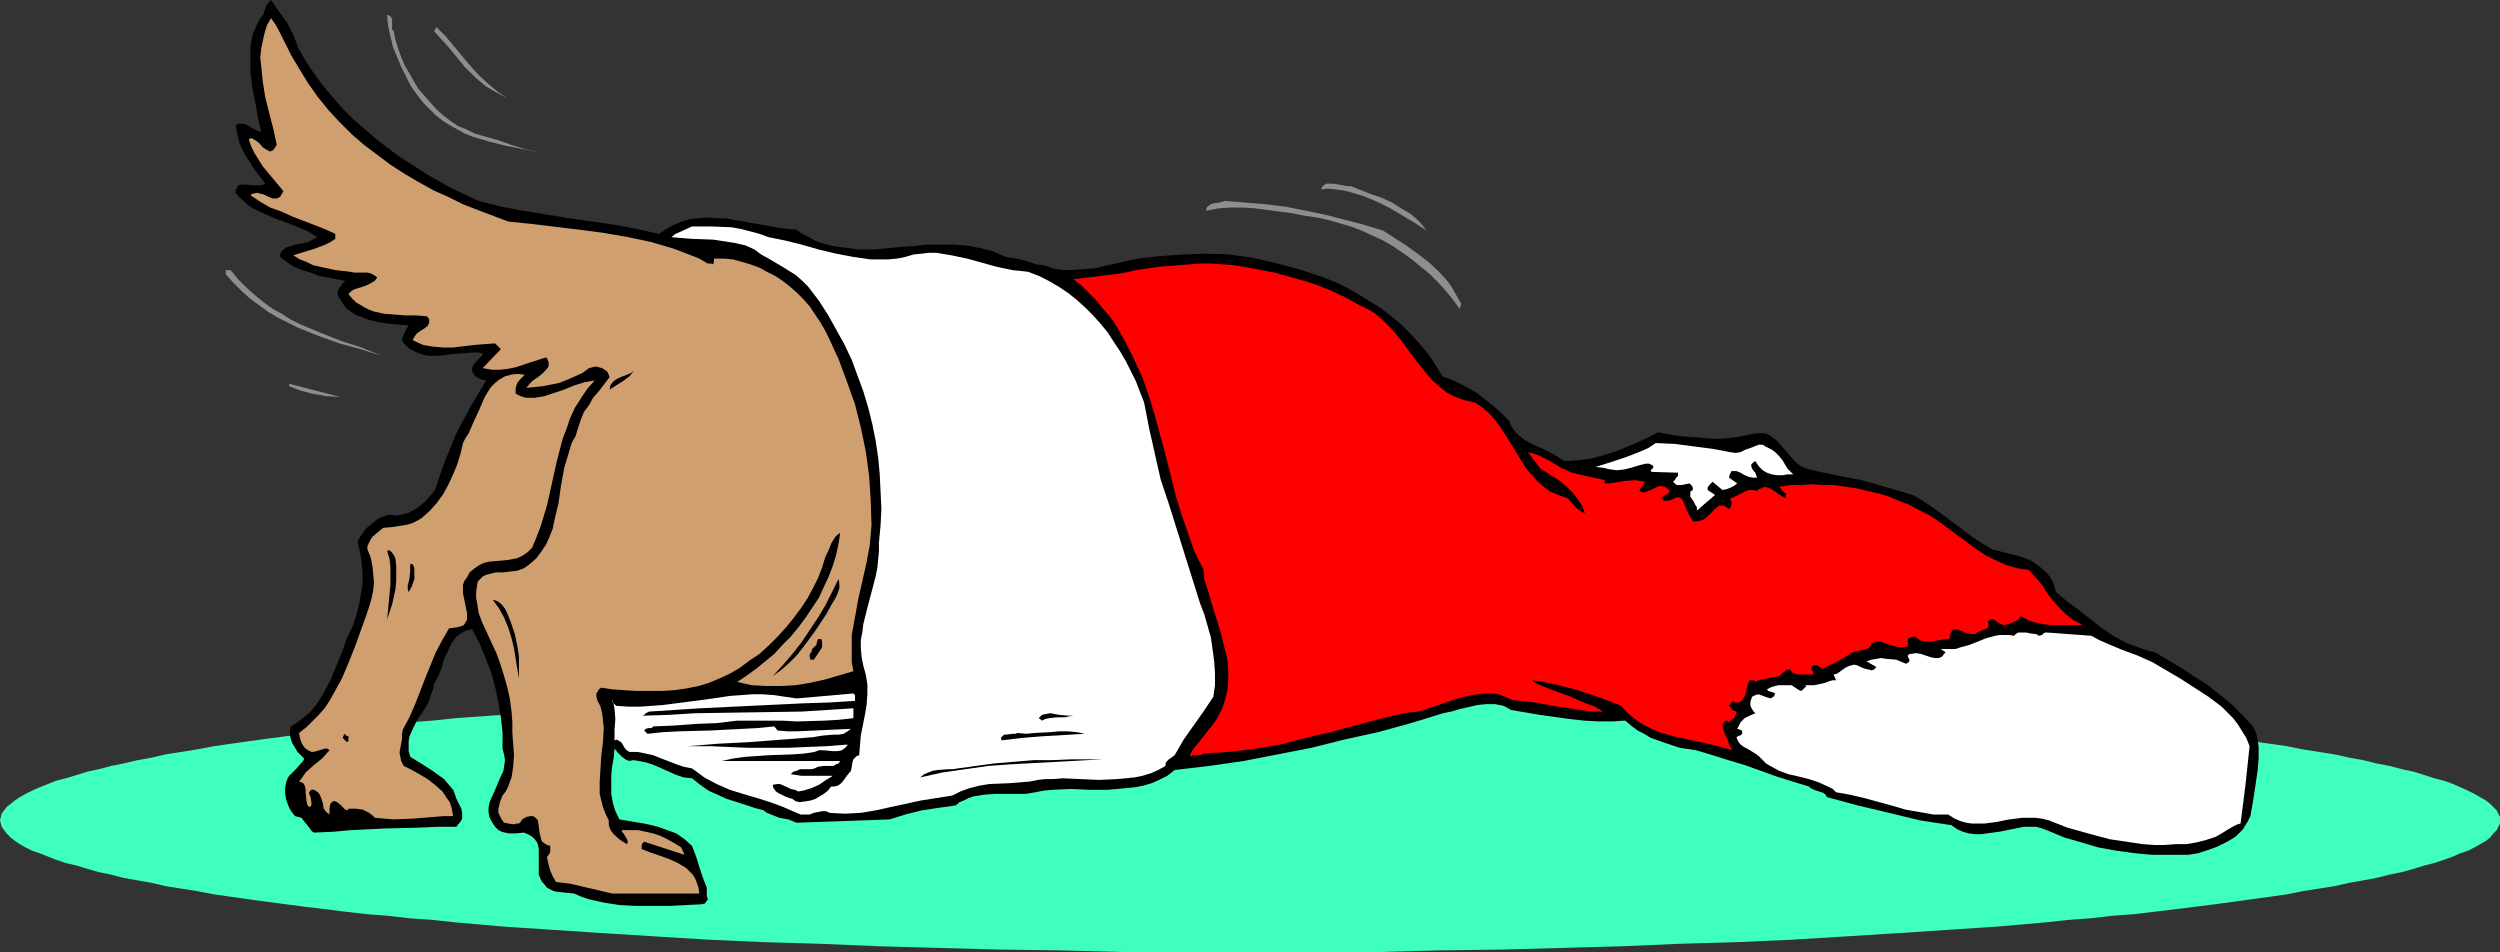 <?xml version="1.0" encoding="UTF-8" standalone="no"?>
<svg
   version="1.0"
   width="129.766mm"
   height="49.416mm"
   id="svg24"
   sodipodi:docname="Puppy in Stocking 2.wmf"
   xmlns:inkscape="http://www.inkscape.org/namespaces/inkscape"
   xmlns:sodipodi="http://sodipodi.sourceforge.net/DTD/sodipodi-0.dtd"
   xmlns="http://www.w3.org/2000/svg"
   xmlns:svg="http://www.w3.org/2000/svg">
  <rect width="100%" height="100%" fill="#333333" stroke="none"/>
  <sodipodi:namedview
     id="namedview24"
     pagecolor="#ffffff"
     bordercolor="#000000"
     borderopacity="0.25"
     inkscape:showpageshadow="2"
     inkscape:pageopacity="0.0"
     inkscape:pagecheckerboard="0"
     inkscape:deskcolor="#d1d1d1"
     inkscape:document-units="mm" />
  <defs
     id="defs1">
    <pattern
       id="WMFhbasepattern"
       patternUnits="userSpaceOnUse"
       width="6"
       height="6"
       x="0"
       y="0" />
  </defs>
  <path
     style="fill:#3fffbf;fill-opacity:1;fill-rule:evenodd;stroke:none"
     d="m 245.309,186.769 h 12.605 12.443 l 12.282,-0.323 12.12,-0.162 11.797,-0.323 11.635,-0.323 11.312,-0.485 11.312,-0.323 10.827,-0.485 10.504,-0.646 10.342,-0.646 9.858,-0.646 9.696,-0.646 9.211,-0.808 4.525,-0.485 4.363,-0.323 4.202,-0.485 4.363,-0.323 4.04,-0.485 4.04,-0.485 3.878,-0.485 3.878,-0.485 3.555,-0.485 3.555,-0.485 3.555,-0.485 3.394,-0.485 3.232,-0.646 3.07,-0.485 3.07,-0.485 2.909,-0.646 2.747,-0.485 2.586,-0.485 2.586,-0.646 2.424,-0.485 2.262,-0.646 2.101,-0.646 1.939,-0.485 1.939,-0.646 1.778,-0.646 1.454,-0.646 1.454,-0.485 1.293,-0.646 1.131,-0.646 1.131,-0.646 0.808,-0.646 0.646,-0.808 0.646,-0.646 0.323,-0.646 0.323,-0.646 v -0.646 -0.646 l -0.323,-0.646 -0.323,-0.646 -0.646,-0.646 -0.646,-0.646 -0.808,-0.646 -1.131,-0.646 -1.131,-0.646 -1.293,-0.646 -1.454,-0.646 -1.454,-0.646 -1.778,-0.646 -1.939,-0.485 -1.939,-0.646 -2.101,-0.646 -2.262,-0.485 -2.424,-0.646 -2.586,-0.485 -2.586,-0.646 -2.747,-0.485 -2.909,-0.646 -3.07,-0.485 -3.07,-0.485 -3.232,-0.646 -3.394,-0.485 -3.555,-0.485 -3.555,-0.485 -3.555,-0.485 -3.878,-0.485 -3.878,-0.323 -4.04,-0.646 -4.04,-0.323 -4.363,-0.485 -4.202,-0.485 -4.363,-0.323 -4.525,-0.485 -9.211,-0.646 -9.696,-0.808 -9.858,-0.646 -10.342,-0.646 -10.504,-0.485 -10.827,-0.485 -11.312,-0.485 -11.312,-0.485 -11.635,-0.323 -11.797,-0.323 -12.12,-0.162 -12.282,-0.162 -12.443,-0.162 h -12.605 -12.605 l -12.443,0.162 -12.282,0.162 -12.12,0.162 -11.797,0.323 -11.635,0.323 -11.474,0.485 -11.15,0.485 -10.827,0.485 -10.504,0.485 -10.342,0.646 -9.858,0.646 -9.696,0.808 -9.211,0.646 -4.525,0.485 -4.525,0.323 -4.202,0.485 -4.202,0.485 -4.202,0.323 -3.878,0.646 -4.04,0.323 -3.717,0.485 -3.717,0.485 -3.555,0.485 -3.394,0.485 -3.394,0.485 -3.394,0.646 -3.07,0.485 -3.07,0.485 -2.747,0.646 -2.747,0.485 -2.747,0.646 -2.424,0.485 -2.424,0.646 -2.262,0.485 -2.101,0.646 -2.101,0.646 -1.939,0.485 -1.616,0.646 -1.616,0.646 -1.454,0.646 -1.293,0.646 -1.131,0.646 -0.97,0.646 -0.808,0.646 -0.808,0.646 -0.485,0.646 -0.485,0.646 -0.162,0.646 L 0,160.919 l 0.162,0.646 0.162,0.646 0.485,0.646 0.485,0.646 0.808,0.808 0.808,0.646 0.97,0.646 1.131,0.646 1.293,0.646 1.454,0.485 1.616,0.646 1.616,0.646 1.939,0.646 2.101,0.485 2.101,0.646 2.262,0.646 2.424,0.485 2.424,0.646 2.747,0.485 2.747,0.485 2.747,0.646 3.07,0.485 3.07,0.485 3.394,0.646 3.394,0.485 3.394,0.485 3.555,0.485 3.717,0.485 3.717,0.485 4.04,0.485 3.878,0.485 4.202,0.485 4.202,0.323 4.202,0.485 4.525,0.323 4.525,0.485 9.211,0.808 9.696,0.646 9.858,0.646 10.342,0.646 10.504,0.646 10.827,0.485 11.15,0.323 11.474,0.485 11.635,0.323 11.797,0.323 12.12,0.162 12.282,0.323 h 12.443 z"
     id="path1" />
  <path
     style="fill:#000000;fill-opacity:1;fill-rule:evenodd;stroke:none"
     d="m 58.499,9.371 1.454,2.585 1.616,2.423 1.778,2.423 1.939,2.262 1.939,2.262 2.101,2.1 2.262,1.939 2.262,1.939 2.262,1.777 2.424,1.777 2.586,1.616 2.424,1.616 5.171,2.908 5.171,2.423 4.525,1.131 4.363,0.808 8.888,1.454 8.888,1.293 4.363,0.808 4.363,0.969 1.454,-0.969 1.454,-0.808 1.616,-0.646 1.616,-0.485 1.616,-0.162 1.778,-0.162 1.616,0.162 h 1.778 l 3.717,0.646 3.555,0.646 3.555,0.646 3.232,0.323 1.131,0.808 1.293,0.646 1.131,0.646 1.293,0.485 2.424,0.646 2.586,0.323 2.424,0.323 h 2.747 l 5.171,-0.485 2.586,-0.162 2.747,-0.323 h 2.586 2.586 l 2.586,0.162 2.586,0.485 2.586,0.646 2.586,1.131 2.101,0.323 1.939,0.485 1.939,0.646 2.101,0.323 1.131,0.485 0.97,0.162 1.293,0.162 h 1.131 l 2.424,-0.162 2.262,-0.162 4.202,-0.969 4.363,-0.969 4.363,-0.485 4.525,-0.323 4.525,-0.162 4.525,0.162 2.262,0.323 2.262,0.323 2.262,0.485 2.101,0.485 2.424,0.646 2.424,0.646 2.424,0.808 2.424,0.808 2.424,0.969 2.262,1.131 2.262,1.293 2.101,1.293 2.101,1.293 2.101,1.616 1.939,1.616 1.778,1.777 1.778,1.939 1.616,1.939 1.454,2.1 1.454,2.423 1.778,0.646 1.778,0.808 1.778,0.969 1.616,0.969 1.616,1.293 1.616,1.293 1.454,1.293 1.454,1.454 0.323,0.808 0.485,0.808 0.485,0.646 0.646,0.646 1.293,0.969 1.454,0.808 1.616,0.646 1.616,0.808 1.454,0.808 1.454,0.969 2.747,-0.162 2.424,-0.323 2.424,-0.646 2.101,-0.646 2.101,-0.808 2.262,-0.969 2.101,-0.969 2.262,-1.131 2.586,0.485 2.262,0.323 2.424,0.162 2.101,0.162 2.262,0.162 2.262,-0.162 2.262,-0.323 2.262,-0.485 1.131,-0.162 h 0.97 l 0.808,0.162 0.646,0.323 0.646,0.485 0.646,0.485 1.131,1.293 1.131,1.293 1.131,1.293 0.646,0.646 0.646,0.485 0.808,0.323 0.808,0.323 5.171,1.131 5.171,0.969 5.01,1.454 5.01,1.454 1.939,1.131 1.939,1.293 3.717,2.747 3.878,2.908 1.939,1.293 2.101,1.293 1.939,0.485 1.939,0.485 1.939,0.485 1.939,0.808 1.616,1.131 0.808,0.646 0.646,0.646 0.646,0.808 0.485,0.808 0.323,0.969 0.323,1.131 2.101,1.777 2.424,1.777 4.525,3.554 2.424,1.616 2.424,1.293 1.293,0.485 2.747,0.969 1.454,0.323 5.171,3.07 2.424,1.616 2.586,1.616 2.424,1.939 2.424,1.939 2.101,2.1 2.101,2.262 0.485,0.969 0.323,0.969 0.162,0.969 0.162,1.131 v 2.1 l -0.162,2.262 -0.646,4.362 -0.323,2.1 -0.323,1.777 -0.162,0.969 -0.485,0.969 -0.485,0.808 -0.485,0.808 -0.808,0.808 -0.646,0.646 -1.616,0.969 -1.939,0.969 -1.778,0.646 -1.939,0.646 -1.939,0.323 h -3.555 -3.717 l -3.394,-0.323 -3.555,-0.485 -3.555,-0.646 -3.232,-0.969 -3.394,-0.969 -3.07,-1.293 -1.293,-0.485 -1.131,-0.323 h -1.293 -1.131 l -2.424,0.485 -2.424,0.485 -2.424,0.323 -1.131,0.162 h -1.131 l -1.293,-0.162 -1.131,-0.323 -1.131,-0.485 -1.131,-0.808 -3.232,-0.485 -3.07,-0.485 -5.979,-1.454 -6.141,-1.454 -5.979,-1.616 -0.323,-0.485 -0.323,-0.323 -0.97,-0.323 -0.97,-0.323 -0.646,-0.323 -0.323,-0.323 -3.232,-0.969 -3.07,-0.969 -6.302,-2.262 -3.232,-0.969 -3.07,-0.969 -3.232,-0.969 -3.232,-0.485 -2.909,-0.969 -2.747,-0.969 -1.293,-0.808 -1.293,-0.646 -1.293,-0.969 -1.131,-0.969 -2.424,0.162 h -2.747 l -2.909,-0.162 -2.909,-0.323 -5.818,-0.808 -5.656,-0.969 -0.808,-0.485 -0.646,-0.323 -0.808,-0.162 -0.808,-0.162 h -1.778 l -1.616,0.162 -3.555,0.808 -1.616,0.485 -1.616,0.323 -6.302,1.939 -6.464,1.777 -6.626,1.454 -6.464,1.616 -6.626,1.293 -6.626,1.293 -6.787,0.969 -6.787,0.808 -1.454,1.131 -1.616,0.808 -1.454,0.646 -1.616,0.485 -1.778,0.323 -1.616,0.162 -3.555,0.323 h -3.717 l -3.555,-0.162 -3.555,0.162 -1.778,0.162 -1.616,0.323 -1.939,0.323 h -2.101 -4.04 l -2.101,0.162 -1.939,0.323 -0.97,0.323 -0.97,0.485 -0.808,0.323 -0.808,0.646 -3.394,0.485 -3.232,0.485 -3.232,0.808 -3.07,0.969 -18.261,0.646 -1.616,-0.646 -1.778,-0.323 -1.616,-0.646 -0.808,-0.323 -0.646,-0.485 -1.778,-0.485 -1.939,-0.646 -3.555,-1.131 -1.778,-0.808 -1.778,-0.808 -1.616,-1.131 -1.616,-1.293 -1.616,-0.162 -1.454,-0.485 -2.909,-1.293 -1.454,-0.646 -1.454,-0.485 -1.616,-0.323 -0.97,-0.162 -0.808,0.162 -0.485,-0.162 -0.323,-0.162 -0.808,-0.646 -0.646,-0.646 -0.646,-0.808 -0.162,1.777 -0.323,1.777 -0.162,1.777 v 1.777 1.777 l 0.323,1.777 0.485,1.616 0.808,1.616 3.878,0.646 1.778,0.323 1.939,0.485 1.778,0.646 1.778,0.646 1.616,1.131 1.454,1.293 0.808,2.1 0.646,2.1 0.646,1.939 0.808,2.1 v 0.485 0.485 0.646 l 0.162,0.485 v 0.323 l -0.323,0.323 -0.162,0.323 -0.646,0.162 -3.07,0.162 -3.232,0.162 h -3.232 -3.394 l -3.232,-0.162 -3.07,-0.485 -1.454,-0.323 -1.454,-0.323 -1.454,-0.485 -1.454,-0.646 -1.616,-0.162 -1.616,-0.162 -0.808,-0.162 -0.646,-0.323 -0.646,-0.323 -0.485,-0.646 -0.485,-0.485 -0.323,-0.646 -0.323,-0.808 v -0.646 -1.616 -0.646 -0.808 -1.293 l -0.162,-0.808 -0.162,-0.485 -0.485,-0.646 -0.485,-0.485 -0.808,-0.485 -0.808,-0.323 -1.616,0.162 h -1.293 l -0.808,-0.162 -0.646,-0.162 -0.646,-0.323 -0.646,-0.646 -0.646,-0.969 -0.485,-0.969 -0.162,-0.969 v -0.808 l 0.162,-0.969 0.323,-0.808 0.808,-1.777 0.808,-1.939 0.808,-1.777 0.162,-0.969 0.162,-1.131 -0.162,-0.969 -0.323,-1.293 v -3.07 l -0.323,-3.07 -0.485,-2.908 -0.646,-3.07 -0.808,-2.908 -1.131,-2.908 -1.131,-2.747 -1.454,-2.747 -0.808,0.162 -0.808,0.323 -0.808,0.485 -0.646,0.485 -0.485,0.646 -0.485,0.646 -0.646,1.454 -0.808,1.616 -0.485,1.777 -0.646,1.616 -0.808,1.454 -0.162,0.969 -0.323,0.808 -0.646,1.939 -0.97,1.616 -1.131,1.616 -0.808,1.616 -0.808,1.777 -0.162,0.969 v 0.969 0.969 l 0.323,1.131 2.101,1.293 2.262,1.454 2.262,1.616 0.808,0.969 0.97,1.131 0.323,0.808 0.323,0.969 0.97,1.939 0.162,0.969 v 0.969 l -0.162,0.323 -0.323,0.485 -0.323,0.323 -0.323,0.485 h -3.878 l -3.555,0.162 -6.626,0.162 -6.626,0.323 -3.555,0.323 -3.717,0.162 -0.485,-0.323 -0.323,-0.485 -0.485,-0.646 -0.808,-0.969 -0.323,-0.485 -0.646,-0.162 -0.646,-0.162 -0.646,-0.808 -0.485,-0.808 -0.323,-0.808 -0.323,-0.969 -0.162,-1.131 v -0.969 l 0.162,-0.969 0.323,-0.969 0.323,-0.485 0.485,-0.485 0.97,-0.969 0.808,-0.969 0.485,-0.485 0.162,-0.485 -1.293,-1.293 -0.485,-0.808 -0.485,-0.808 -0.323,-0.808 -0.162,-0.808 v -0.808 l 0.162,-0.969 1.293,-0.808 1.293,-0.969 1.131,-0.969 0.97,-1.131 0.808,-1.131 0.808,-1.293 1.454,-2.747 1.131,-2.747 1.131,-2.747 0.97,-2.747 1.293,-2.747 0.646,-2.1 0.485,-1.939 0.323,-1.939 0.323,-1.939 v -2.1 l -0.162,-1.939 -0.323,-2.1 -0.485,-2.1 0.485,-0.969 0.646,-0.969 0.646,-0.808 0.808,-0.646 0.808,-0.646 0.808,-0.646 0.97,-0.323 0.97,-0.323 1.293,0.162 1.293,-0.162 1.131,-0.323 1.293,-0.646 1.131,-0.808 1.131,-0.969 0.97,-1.131 0.808,-0.969 0.97,-2.908 0.97,-2.747 1.131,-2.747 1.131,-2.747 2.747,-5.17 3.07,-5.17 -0.808,-0.162 -0.808,-0.323 -0.646,-0.485 -0.162,-0.323 -0.323,-0.485 v -0.646 l 0.162,-0.485 0.323,-0.485 0.323,-0.323 0.323,-0.323 0.808,-0.808 0.162,-0.485 -0.97,-0.162 h -0.97 l -2.262,0.162 -2.101,0.162 -2.101,0.323 h -2.101 l -0.97,-0.162 -0.97,-0.323 -0.808,-0.323 -0.97,-0.485 -0.808,-0.646 -0.646,-0.808 -0.162,-0.485 0.162,-0.485 0.323,-0.808 0.162,-0.323 0.162,-0.323 0.485,-0.808 -4.04,-0.323 -1.939,-0.323 -1.939,-0.485 -1.778,-0.646 -0.808,-0.323 -1.616,-1.131 -0.646,-0.808 -0.485,-0.808 -0.646,-0.969 v -0.485 -0.485 l 0.485,-0.808 0.485,-0.646 0.485,-0.485 -3.394,-0.646 -1.778,-0.323 -1.616,-0.646 -1.616,-0.485 -1.616,-0.646 -1.454,-0.969 -1.293,-0.969 v -0.485 l 0.162,-0.485 0.485,-0.485 0.646,-0.485 0.808,-0.162 0.808,-0.323 0.97,-0.162 0.808,-0.162 0.808,-0.162 1.778,-0.969 -1.778,-1.131 -2.262,-0.969 -2.101,-0.808 -2.262,-0.808 -2.101,-0.969 -2.101,-0.969 -0.97,-0.646 -0.808,-0.808 -0.97,-0.808 -0.646,-0.808 v -0.485 l 0.162,-0.323 0.162,-0.323 0.162,-0.323 0.808,-0.162 h 0.808 l 0.97,0.162 h 1.939 l 0.808,-0.323 -2.101,-2.747 -0.808,-1.293 -0.97,-1.454 -0.646,-1.293 -0.646,-1.454 -0.323,-1.616 -0.323,-1.616 0.646,-0.323 h 0.646 l 0.646,0.162 0.646,0.323 0.485,0.323 0.646,0.323 0.646,0.323 0.646,0.162 -0.646,-2.747 -0.485,-2.908 -0.646,-3.07 -0.323,-3.07 V 10.986 9.532 l 0.162,-1.454 0.323,-1.454 0.646,-1.454 0.646,-1.293 0.808,-1.131 L 52.197,1.131 52.682,0.485 53.166,0 l 1.454,2.1 1.616,2.262 1.293,2.423 0.485,1.293 z"
     id="path2" />
  <path
     style="fill:#8e8e8e;fill-opacity:1;fill-rule:evenodd;stroke:none"
     d="m 77.245,6.139 0.323,1.616 0.485,1.616 0.646,1.777 0.646,1.616 0.97,1.616 0.808,1.454 0.97,1.616 1.131,1.293 2.424,2.747 1.293,1.131 1.454,1.131 1.454,0.969 1.616,0.646 1.616,0.808 1.616,0.485 2.909,0.808 2.747,0.969 2.586,0.808 2.909,0.646 -6.626,-1.293 -3.232,-0.808 -3.232,-0.969 -1.616,-0.646 -1.454,-0.808 -1.454,-0.808 -1.293,-0.808 -1.454,-1.131 -1.131,-1.131 -1.293,-1.293 -1.131,-1.454 -1.293,-1.777 -0.97,-1.939 -0.97,-1.939 -0.808,-1.939 -0.808,-1.939 -0.485,-2.1 -0.485,-2.1 -0.162,-2.1 0.485,0.162 0.323,0.323 0.162,0.485 v 1.454 0.485 z"
     id="path3" />
  <path
     style="fill:#cf9f6f;fill-opacity:1;fill-rule:evenodd;stroke:none"
     d="m 58.661,13.41 1.778,2.908 1.939,2.747 2.101,2.585 2.262,2.423 2.262,2.262 2.424,2.1 2.586,1.939 2.586,1.939 2.747,1.777 2.747,1.616 2.909,1.616 2.909,1.293 2.909,1.454 2.909,1.131 5.979,2.262 4.686,0.485 9.373,1.131 4.848,0.646 4.686,0.808 4.525,0.969 4.363,1.293 2.101,0.808 2.101,0.808 0.808,0.323 1.616,0.969 h 0.646 l 0.485,0.162 0.162,-1.131 h 1.939 l 1.778,0.162 1.778,0.485 1.616,0.485 1.778,0.646 1.454,0.808 1.616,0.808 1.454,0.969 1.454,1.131 1.293,1.131 1.293,1.293 1.293,1.454 0.97,1.454 0.97,1.454 0.97,1.616 0.808,1.616 1.939,4.201 1.616,4.362 1.616,4.524 1.131,4.524 0.97,4.685 0.646,4.685 0.323,4.847 0.162,5.009 -0.162,1.777 -0.162,1.939 -0.646,3.554 -0.808,3.554 -0.808,3.554 -0.646,3.554 -0.646,3.554 v 1.777 1.777 1.777 l 0.323,1.777 -2.747,0.808 -2.747,0.808 -2.909,0.646 -2.909,0.485 -2.909,0.162 h -2.747 l -3.07,-0.162 -2.747,-0.646 1.939,-1.293 1.778,-1.293 1.778,-1.454 1.778,-1.454 1.616,-1.777 1.616,-1.616 1.454,-1.777 1.454,-1.939 1.293,-1.939 1.293,-1.939 0.97,-2.1 0.97,-2.1 0.808,-2.1 0.646,-2.1 0.485,-2.262 0.323,-2.1 -0.485,0.323 -0.485,0.485 -0.808,1.293 -0.485,1.293 -0.646,1.293 -0.646,2.1 -0.808,2.1 -0.97,1.939 -1.131,2.1 -1.293,1.939 -1.454,1.939 -1.454,1.777 -1.616,1.777 -1.778,1.777 -1.778,1.616 -1.939,1.293 -1.939,1.454 -1.939,1.131 -2.101,0.969 -1.939,0.808 -2.101,0.646 -2.424,0.485 -2.262,0.323 -2.586,0.162 h -2.586 -2.424 l -2.424,-0.162 -2.262,-0.162 -2.101,-0.323 -0.485,0.323 -0.162,0.323 -0.323,0.485 v 0.646 l 0.162,0.646 0.323,0.646 0.323,0.646 0.162,0.646 0.162,0.646 0.162,1.454 0.162,1.454 -0.162,2.747 -0.323,2.585 -0.162,2.585 -0.162,2.585 v 2.423 l 0.323,1.293 0.323,1.293 0.485,1.293 0.646,1.293 v 0.808 l 0.162,0.646 0.323,0.646 0.485,0.646 1.293,1.131 1.293,0.808 0.162,-0.323 v -0.323 l -0.323,-0.646 -0.485,-0.808 -0.323,-0.323 v -0.323 h 1.616 1.616 l 1.454,0.323 1.454,0.323 1.454,0.485 1.293,0.646 1.454,0.808 1.293,0.808 0.646,1.454 -7.918,-2.585 -0.323,0.323 -0.162,0.323 v 0.323 0.485 l 1.616,0.646 1.939,0.646 1.778,0.646 1.778,0.808 1.616,0.969 0.646,0.646 0.646,0.646 0.485,0.808 0.323,0.808 0.323,0.969 0.162,1.131 h -17.13 l -2.747,-0.646 -2.747,-0.646 -2.747,-0.646 -2.747,-0.323 -0.646,-1.131 -0.485,-1.131 -0.323,-1.131 -0.323,-1.454 0.323,-0.485 0.323,-0.485 v -0.646 -0.646 l -0.646,-0.162 -0.485,-0.323 -0.485,-0.323 -0.162,-0.485 -0.323,-1.293 -0.162,-1.293 -0.162,-1.131 -0.323,-0.323 -0.323,-0.323 -0.323,-0.162 h -0.485 l -0.808,0.162 -0.808,0.485 -0.323,0.485 -0.323,0.323 h -0.485 l -0.485,0.162 -1.131,-0.162 -0.808,-0.162 -0.485,-0.646 -0.323,-0.646 -0.323,-0.646 v -0.808 l 0.323,-1.293 0.485,-1.293 0.646,-0.808 0.485,-0.969 0.323,-0.969 0.323,-0.808 0.323,-2.1 0.162,-2.262 -0.323,-4.362 v -2.1 l -0.162,-2.1 -0.323,-2.423 -0.485,-2.262 -0.646,-2.262 -0.646,-2.1 -0.808,-2.262 -0.97,-2.1 -1.939,-4.201 -0.646,-1.777 -0.323,-2.1 -0.162,-0.808 v -1.131 l 0.162,-1.131 0.162,-0.969 0.485,-0.485 0.485,-0.485 0.646,-0.323 0.646,-0.162 1.293,-0.323 h 1.454 l 1.293,-0.162 1.454,-0.162 1.293,-0.485 0.485,-0.323 0.646,-0.485 1.293,-1.131 0.97,-1.293 0.97,-1.454 0.646,-1.454 0.646,-1.616 0.323,-1.616 0.808,-3.393 0.485,-3.393 0.646,-3.554 0.485,-1.616 0.485,-1.616 0.485,-1.616 0.808,-1.454 0.485,-1.616 0.485,-1.454 0.646,-1.616 0.97,-1.293 0.808,-1.454 1.131,-1.293 2.101,-2.747 -0.162,-0.485 -0.323,-0.646 -0.485,-0.323 -0.485,-0.323 -0.646,-0.162 -0.646,-0.162 -0.646,0.162 -0.646,0.162 -1.293,0.969 -1.454,0.646 -1.454,0.646 -1.616,0.646 -1.616,0.323 -1.616,0.323 -1.616,0.162 -1.616,0.162 0.646,-0.808 0.646,-0.646 0.97,-0.646 0.808,-0.646 0.808,-0.808 0.485,-0.646 v -0.323 -0.485 l -0.162,-0.485 -0.323,-0.485 -3.07,0.969 -2.909,0.969 -1.616,0.323 -1.454,0.162 h -1.616 l -1.778,-0.323 3.555,-3.716 -1.131,-1.131 -2.262,0.162 -1.939,0.162 -4.04,0.485 h -1.939 l -1.939,-0.162 -1.939,-0.323 -1.131,-0.485 -0.97,-0.485 0.323,-0.646 0.485,-0.646 0.646,-0.485 0.808,-0.485 0.646,-0.485 0.323,-0.646 v -0.323 -0.323 l -0.162,-0.323 -0.323,-0.323 -2.101,-0.162 H 79.507 l -2.101,-0.162 -2.101,-0.162 -2.101,-0.485 -0.808,-0.323 -0.97,-0.485 -0.808,-0.485 -0.808,-0.485 -0.808,-0.808 -0.646,-0.808 0.646,-0.646 0.646,-0.323 1.616,-0.485 0.808,-0.323 0.646,-0.323 0.808,-0.485 0.485,-0.646 -0.646,-0.485 -0.646,-0.323 -0.646,-0.162 h -0.646 -1.293 -0.646 l -0.808,-0.162 -2.909,-0.323 -2.909,-0.646 -1.454,-0.323 -1.293,-0.646 -1.293,-0.485 -1.293,-0.808 2.101,-0.646 2.101,-0.646 2.101,-0.808 0.97,-0.485 0.97,-0.646 v -0.969 l -2.101,-0.969 -4.202,-1.616 -2.101,-0.808 -2.101,-0.969 -2.262,-0.808 -1.939,-1.131 -1.939,-1.293 0.485,-0.323 h 0.323 l 0.485,-0.162 0.485,0.162 0.808,0.162 0.97,0.485 0.808,0.323 h 0.485 0.323 l 0.323,-0.162 0.323,-0.162 0.323,-0.485 0.323,-0.646 -4.04,-4.847 -0.808,-1.293 -0.808,-1.293 -0.646,-1.293 -0.485,-1.454 0.323,-0.162 h 0.323 l 0.808,0.485 0.646,0.485 0.646,0.808 0.808,0.485 0.323,0.162 0.323,0.162 0.323,-0.162 0.323,-0.162 0.323,-0.485 0.323,-0.485 -0.646,-3.07 -0.808,-3.07 -0.808,-3.231 -0.485,-3.07 -0.323,-3.231 -0.162,-1.454 0.162,-1.616 0.323,-1.616 0.323,-1.454 0.485,-1.616 0.808,-1.454 0.808,1.131 0.646,1.131 1.293,2.585 0.646,1.293 0.646,1.293 z"
     id="path4" />
  <path
     style="fill:#8e8e8e;fill-opacity:1;fill-rule:evenodd;stroke:none"
     d="m 99.707,19.388 -2.101,-1.131 -2.262,-1.293 -0.97,-0.808 -1.131,-0.969 -0.97,-0.969 -1.131,-1.131 -1.454,-1.777 -1.454,-1.777 -3.07,-3.393 0.485,-0.808 1.778,1.777 1.616,1.939 1.616,1.939 1.616,1.939 1.778,1.939 1.778,1.616 1.939,1.616 z"
     id="path5" />
  <path
     style="fill:#8e8e8e;fill-opacity:1;fill-rule:evenodd;stroke:none"
     d="m 279.891,45.238 -2.262,-1.454 -2.424,-1.454 -2.424,-1.454 -2.586,-1.293 -2.747,-1.131 -2.747,-0.808 -1.293,-0.323 -1.454,-0.162 -1.454,-0.162 -1.293,0.162 0.162,-0.485 0.323,-0.323 0.485,-0.323 h 0.646 0.808 l 1.778,0.323 0.808,0.162 h 0.808 l 4.04,1.616 1.939,0.646 2.101,0.969 1.778,1.131 1.939,1.131 1.616,1.454 0.808,0.969 z"
     id="path6" />
  <path
     style="fill:#8e8e8e;fill-opacity:1;fill-rule:evenodd;stroke:none"
     d="m 271.326,45.238 4.525,2.908 2.262,1.616 2.101,1.616 1.939,1.777 1.778,1.939 0.808,1.131 0.646,1.131 0.646,1.131 0.646,1.131 -0.323,0.969 -1.293,-1.777 -1.454,-1.777 -1.454,-1.616 -1.616,-1.616 -1.778,-1.454 -1.778,-1.454 -1.778,-1.293 -1.939,-1.293 -1.939,-1.131 -2.101,-0.969 -2.101,-0.969 -2.101,-0.808 -2.262,-0.646 -2.262,-0.646 -2.262,-0.485 -2.262,-0.323 -2.424,-0.485 -4.848,-0.646 -2.424,-0.323 -2.424,-0.162 h -2.586 l -2.262,0.162 -2.424,0.485 0.162,-0.646 0.323,-0.323 0.485,-0.323 0.485,-0.162 1.131,-0.162 1.131,-0.323 4.04,0.323 4.04,0.323 3.878,0.485 4.04,0.808 3.878,0.808 3.717,0.969 3.717,0.969 z"
     id="path7" />
  <path
     style="fill:#ffffff;fill-opacity:1;fill-rule:evenodd;stroke:none"
     d="m 150.773,46.531 3.232,0.646 3.232,0.808 3.394,0.969 3.394,0.808 3.394,0.646 3.394,0.485 h 1.616 1.778 l 1.778,-0.162 1.616,-0.323 1.616,-0.485 1.616,-0.162 1.454,-0.162 h 1.454 l 2.909,0.485 3.07,0.646 2.909,0.808 2.909,0.808 3.07,0.646 1.616,0.162 1.454,0.162 2.101,0.808 1.939,0.969 1.939,1.131 1.939,1.293 1.616,1.293 1.616,1.454 1.616,1.616 1.454,1.616 1.454,1.777 1.131,1.777 1.293,1.939 1.131,1.939 0.97,1.939 0.97,1.939 1.616,4.201 0.97,5.009 1.131,5.009 1.131,5.009 1.616,4.847 6.141,19.549 0.808,2.1 0.646,2.262 0.646,2.262 0.323,2.262 0.323,2.423 0.162,2.262 v 2.423 l -0.323,2.262 -1.939,2.908 -1.939,2.747 -1.939,2.747 -1.778,3.07 -0.646,0.485 -0.485,0.323 -0.485,0.485 -0.162,0.323 v 0.485 l -1.454,0.808 -1.454,0.646 -1.616,0.485 -1.616,0.323 -1.616,0.162 -1.778,0.162 -3.555,0.162 -3.555,-0.162 -3.555,-0.162 -1.778,0.162 h -1.616 l -1.454,0.162 -1.616,0.323 -4.04,0.323 -3.878,0.162 -1.939,0.323 -1.939,0.485 -1.778,0.646 -1.616,0.808 -3.07,0.485 -3.07,0.485 -5.979,1.293 -2.909,0.646 -2.909,0.485 -3.07,0.162 -3.07,-0.162 -0.646,-0.323 h -0.808 l -1.616,0.323 -0.808,0.323 h -0.808 -0.97 l -0.808,-0.323 -2.586,-1.131 -2.586,-0.969 -2.586,-0.808 -2.747,-0.808 -2.586,-0.808 -2.586,-1.131 -2.424,-1.293 -1.293,-0.969 -1.131,-0.808 -1.616,-0.323 -1.454,-0.485 -2.909,-1.131 -1.616,-0.646 -1.454,-0.323 -1.616,-0.323 h -1.616 l -0.485,-0.323 -0.323,-0.323 -0.323,-0.485 -0.162,-0.323 -0.323,-0.485 -0.323,-0.162 -0.485,-0.323 -0.485,0.162 v -2.1 l 0.162,-2.1 -0.162,-1.939 -0.162,-0.969 -0.323,-0.808 v 0.323 l 0.323,0.323 0.485,0.485 2.424,0.162 h 2.262 l 4.525,-0.323 8.726,-1.131 4.363,-0.646 4.363,-0.323 h 2.101 l 2.262,0.162 2.101,0.323 2.262,0.323 5.656,-0.485 5.494,-0.485 0.323,0.323 v 0.323 0.485 0.323 l -5.171,0.323 -5.01,0.162 -10.181,0.485 -10.019,0.485 -10.019,0.646 -0.646,0.323 -0.323,0.323 -0.323,0.162 5.171,-0.162 5.171,-0.323 10.504,-0.162 10.342,-0.162 5.171,-0.323 5.01,-0.323 v 1.939 l -2.909,0.323 -2.747,0.162 -5.494,0.162 -2.747,-0.162 h -2.909 -2.909 -3.07 l -4.04,0.485 -4.202,0.162 -4.202,0.323 -4.04,0.162 -0.323,0.323 h -0.646 l -0.485,0.162 -0.162,0.162 -0.162,0.162 0.646,0.646 3.07,-0.323 3.07,-0.162 6.141,-0.162 3.07,-0.162 3.232,-0.162 3.07,-0.162 3.232,-0.323 0.646,0.808 1.939,0.162 h 1.778 l 3.555,-0.162 3.394,-0.162 3.717,-0.162 -0.646,0.485 -0.808,0.485 -0.97,0.162 h -0.97 l -1.939,0.162 -1.131,0.162 -0.808,0.162 -6.141,0.485 -6.302,0.485 -6.302,0.323 -5.979,0.485 h 4.202 l 3.878,0.162 3.878,0.162 h 3.717 3.878 l 3.717,-0.162 4.04,-0.162 4.04,-0.323 -0.162,0.323 -0.323,0.323 -0.646,0.485 -0.808,0.162 h -0.97 l -1.778,-0.162 h -0.97 l -0.808,0.323 -2.101,0.323 -2.262,0.162 -4.686,0.162 -4.686,0.323 -2.262,0.323 -2.262,0.485 h 23.27 l -0.323,0.485 -0.485,0.162 -0.485,0.323 h -0.646 -1.293 l -1.131,0.162 -0.646,0.323 -0.646,0.162 h -0.808 -0.808 -0.646 l -0.646,0.323 -0.646,0.162 -0.485,0.485 2.101,0.323 h 1.939 2.101 2.101 l -1.293,0.808 -1.454,0.969 -1.454,0.646 -1.616,0.485 -0.97,0.162 -0.646,-0.323 -0.808,-0.162 -0.646,-0.323 -1.454,-0.646 h -0.646 l -0.808,0.162 0.162,0.646 0.485,0.646 0.485,0.323 0.646,0.323 0.646,0.323 0.808,0.323 0.646,0.162 0.646,0.485 0.808,0.162 1.131,-0.162 0.97,-0.162 0.97,-0.323 0.808,-0.485 0.808,-0.485 0.808,-0.646 0.646,-0.808 h 0.646 l 0.646,-0.162 0.485,-0.323 0.485,-0.485 0.808,-1.131 0.808,-0.969 0.162,-0.808 0.162,-0.969 0.162,-0.485 0.323,-0.323 0.323,-0.323 0.485,-0.162 0.162,-1.939 0.162,-1.939 0.808,-4.039 0.323,-1.939 0.162,-2.1 v -1.939 l -0.323,-1.939 -0.485,-1.777 -0.323,-1.616 -0.162,-1.777 V 125.536 l 0.323,-1.616 0.162,-1.454 0.808,-3.231 0.808,-3.07 0.808,-3.07 0.323,-1.616 0.162,-1.616 0.162,-1.616 v -1.777 l 0.323,-3.393 0.162,-3.231 -0.162,-3.393 -0.162,-3.393 -0.323,-3.393 -0.485,-3.231 -0.646,-3.231 -0.808,-3.231 -0.97,-3.231 -1.131,-3.07 -1.131,-3.07 -1.454,-3.07 -1.616,-2.908 -1.616,-2.908 -1.778,-2.747 -2.101,-2.747 -1.131,-1.131 -1.293,-1.131 -2.586,-1.616 -2.747,-1.616 -1.454,-0.808 -1.293,-0.969 -1.778,-0.808 -2.101,-0.485 -2.101,-0.323 -2.101,-0.323 -4.363,-0.162 -1.939,-0.162 -1.939,-0.162 0.808,-0.646 1.131,-0.485 2.101,-0.969 h 3.878 l 3.878,0.162 1.778,0.323 1.939,0.485 1.778,0.485 z"
     id="path8" />
  <path
     style="fill:#ff0000;fill-opacity:1;fill-rule:evenodd;stroke:none"
     d="m 266.801,59.941 1.778,0.808 1.454,0.969 1.454,1.293 1.293,1.293 1.293,1.454 1.131,1.454 2.262,3.07 2.424,3.07 1.131,1.293 1.454,1.293 1.454,1.131 1.616,0.808 1.778,0.646 2.101,0.485 1.454,0.969 1.293,1.131 1.131,1.293 0.97,1.293 1.778,2.747 1.778,2.908 1.616,2.585 1.131,1.293 0.97,1.131 1.293,1.131 1.293,0.969 1.616,0.646 1.778,0.646 1.616,1.777 0.808,0.646 0.485,0.323 0.485,0.162 -0.485,-1.293 -0.808,-1.293 -0.97,-1.293 -1.131,-1.131 -1.293,-1.131 -1.454,-0.969 -1.293,-0.808 -1.293,-0.808 -2.424,-3.231 1.131,0.323 0.97,0.323 2.262,1.131 2.101,1.293 1.131,0.485 0.97,0.485 6.464,1.454 v 0.646 h 0.97 l 0.97,-0.162 2.101,-0.323 1.939,-0.162 0.97,0.162 0.97,0.162 -1.131,1.777 0.323,0.162 0.485,0.162 0.646,-0.162 1.454,-0.646 0.646,-0.323 0.646,-0.162 0.808,0.162 0.485,0.323 0.323,0.323 0.162,0.162 v 0.162 l -0.485,0.485 -0.646,0.323 -0.323,0.323 -0.162,0.162 0.485,0.485 h 0.485 0.485 l 0.485,-0.162 0.97,-0.485 h 0.646 l 0.485,0.323 0.485,1.131 0.485,1.131 0.485,0.969 0.646,1.131 h 0.485 0.646 l 0.485,-0.162 0.485,-0.162 0.808,-0.646 0.808,-0.808 0.808,-0.808 0.646,-0.485 h 0.485 0.485 l 0.485,0.323 0.485,0.323 0.323,-0.323 0.162,-0.646 v -0.485 l -0.323,-0.485 1.293,-0.646 1.293,-0.646 0.646,-0.323 0.646,-0.162 h 0.646 l 0.808,0.162 0.323,-0.323 0.485,-0.162 0.646,-0.323 0.646,0.162 0.808,0.323 0.646,0.485 1.454,0.969 0.646,0.323 v -0.323 -0.323 -0.323 l -0.323,-0.162 -0.485,-0.485 -0.485,-0.646 2.262,-0.323 h 2.101 l 2.101,-0.162 2.262,0.162 h 2.101 l 2.262,0.323 2.101,0.323 2.101,0.485 2.101,0.485 2.101,0.646 1.939,0.808 2.101,0.808 1.778,0.969 1.939,0.969 1.778,1.131 1.778,1.293 1.939,1.454 3.717,2.747 1.939,1.293 1.939,0.969 2.101,0.969 2.262,0.646 1.131,0.162 1.131,0.162 1.293,1.454 1.293,1.454 0.97,1.616 1.131,1.454 1.293,1.454 1.293,1.293 1.454,1.131 0.97,0.485 0.808,0.485 h -6.141 l -1.454,-0.162 -1.616,-0.323 -1.454,-0.485 -1.454,-0.808 -0.323,0.485 -0.323,0.323 -0.97,0.485 -0.808,0.323 -0.97,0.162 -0.808,-0.323 -0.808,-0.646 -0.323,-0.162 h -0.485 l -0.323,0.162 -0.323,0.323 0.162,0.323 v 0.323 0.323 l -0.323,0.323 -0.323,0.162 -0.485,0.162 -0.646,0.323 -0.485,0.162 -0.323,0.323 h -0.808 l -0.808,-0.162 -0.808,-0.323 -0.808,-0.323 -0.808,-0.162 -0.323,0.162 h -0.162 l -0.162,0.323 -0.162,0.323 -0.162,0.485 v 0.646 h -0.808 l -0.97,0.162 -1.778,0.323 h -0.808 -0.808 l -0.808,-0.323 -0.808,-0.646 h -0.323 l -0.485,0.162 -0.485,0.162 -0.162,0.162 v 0.162 1.293 l -0.808,0.162 h -0.97 l -1.778,-0.485 -0.97,-0.323 -0.808,-0.323 h -0.808 l -0.97,0.323 -0.162,0.485 -0.323,0.485 -0.485,0.162 -0.646,0.162 -1.454,0.323 -0.646,0.162 -0.485,0.323 -1.293,0.808 -1.454,0.808 -1.293,0.646 -1.293,0.646 -0.485,-0.162 -0.323,-0.323 -0.485,-0.162 h -0.485 l -0.323,0.162 -0.162,0.162 v 0.323 0.162 l 0.323,0.485 0.162,0.485 h -1.778 -0.646 -0.646 l -0.646,-0.162 -0.485,-0.162 -0.485,-0.646 h -0.485 l -0.323,0.162 -0.162,0.162 -0.162,0.162 -0.323,0.162 -0.485,0.485 -0.646,0.323 -1.293,0.162 -1.454,0.323 -0.808,0.162 -0.646,0.323 -0.162,-0.323 h -0.323 -0.323 -0.323 l -0.323,0.646 -0.162,0.646 -0.323,1.454 -0.323,0.646 -0.485,0.646 -0.485,0.323 h -0.97 l -0.162,-0.323 -0.808,0.969 0.323,0.323 0.323,0.485 0.323,0.162 0.485,0.162 v 0.323 l -0.162,0.323 -0.323,0.646 -0.485,0.323 -0.485,0.485 -0.323,-0.162 -0.162,-0.162 h -0.162 l -0.485,0.485 -0.162,0.485 0.162,0.646 0.162,0.646 0.485,1.131 0.323,0.646 0.162,0.646 0.646,1.131 -2.909,-0.808 -2.747,-0.646 -3.07,-0.646 -2.909,-0.646 -2.747,-0.808 -1.454,-0.646 -1.293,-0.646 -1.131,-0.646 -1.293,-0.969 -1.131,-0.969 -1.131,-1.293 -4.202,-1.616 -4.363,-1.454 -4.363,-1.131 -2.262,-0.485 -2.101,-0.323 v 0.323 l 1.778,0.808 1.616,0.646 3.555,1.293 3.394,1.454 1.778,0.646 1.616,0.969 h -2.262 l -2.262,-0.323 -4.525,-0.646 -4.363,-0.808 -4.363,-0.485 -1.454,-0.646 -1.293,-0.485 -1.293,-0.162 h -1.293 l -1.293,0.162 -1.293,0.162 -2.747,0.646 -2.424,0.808 -2.747,0.969 -2.586,0.808 -1.454,0.162 -1.293,0.162 -4.848,1.131 -4.848,1.293 -4.848,1.293 -4.848,1.131 -4.848,1.293 -4.848,0.808 -2.586,0.323 -2.586,0.323 -2.586,0.162 -2.586,0.162 -0.646,0.323 h -0.808 -0.646 l -0.646,0.323 0.323,-0.808 0.485,-0.808 2.101,-2.585 0.97,-1.293 0.808,-0.969 0.646,-0.969 0.97,-1.777 0.646,-1.939 0.485,-1.939 0.162,-1.939 v -1.939 l -0.162,-2.1 -0.485,-1.939 -0.97,-3.878 -1.293,-4.039 -1.131,-3.878 -0.646,-1.939 -0.162,-1.939 -1.778,-3.554 -1.293,-3.716 -1.293,-3.716 -1.131,-3.716 -1.939,-7.755 -2.101,-7.755 -1.131,-3.716 -1.293,-3.716 -1.616,-3.554 -1.778,-3.554 -1.939,-3.393 -1.131,-1.616 -1.293,-1.454 -1.293,-1.616 -1.454,-1.454 -1.454,-1.454 -1.616,-1.293 4.04,-0.485 4.04,-0.485 2.101,-0.323 2.101,-0.485 4.363,-0.646 4.202,-0.323 4.202,-0.323 h 2.101 l 2.101,0.162 2.101,0.162 2.101,0.323 5.979,1.131 2.909,0.808 2.909,0.808 2.909,0.969 2.747,1.131 2.747,1.293 z"
     id="path9" />
  <path
     style="fill:#8e8e8e;fill-opacity:1;fill-rule:evenodd;stroke:none"
     d="m 45.248,52.993 1.454,1.777 1.616,1.616 1.616,1.454 1.778,1.454 1.778,1.293 1.778,0.969 1.778,1.131 1.939,0.969 3.878,1.616 4.04,1.616 4.04,1.293 3.878,1.616 -4.04,-1.293 -4.202,-1.131 -4.04,-1.454 -4.04,-1.616 -1.939,-0.969 -1.939,-0.969 -1.939,-1.131 -1.778,-1.293 -1.778,-1.293 -1.616,-1.454 -1.616,-1.616 -1.616,-1.777 v -0.808 z"
     id="path10" />
  <path
     style="fill:#000000;fill-opacity:1;fill-rule:evenodd;stroke:none"
     d="m 119.584,76.42 0.162,-0.808 0.323,-0.485 0.485,-0.485 0.808,-0.485 1.616,-0.646 0.808,-0.323 0.646,-0.485 -0.97,1.131 -1.293,0.969 z"
     id="path11" />
  <path
     style="fill:#cf9f6f;fill-opacity:1;fill-rule:evenodd;stroke:none"
     d="m 102.939,73.512 -0.808,0.808 -0.646,0.808 -0.162,0.485 -0.162,0.485 v 0.485 0.646 l 0.97,0.485 0.97,0.323 h 0.808 0.97 l 1.939,-0.323 1.939,-0.646 1.939,-0.646 1.939,-0.808 2.101,-0.646 1.939,-0.323 -1.454,1.616 -1.293,1.939 -1.131,1.777 -0.97,2.1 -0.646,1.939 -0.808,2.1 -1.131,4.362 -1.939,8.725 -1.293,4.201 -0.808,2.1 -0.808,1.939 -0.808,0.808 -0.646,0.485 -0.808,0.485 -0.808,0.323 -1.778,0.323 -1.778,0.162 -1.778,0.162 -0.808,0.162 -0.808,0.323 -0.808,0.485 -0.646,0.485 -0.808,0.646 -0.485,0.969 -0.485,0.646 -0.323,0.808 v 0.808 0.808 l 0.323,1.616 0.323,1.616 0.162,0.646 v 0.646 0.646 l -0.323,0.646 -0.323,0.485 -0.808,0.323 -0.808,0.162 -1.293,0.162 -1.293,2.262 -1.293,2.423 -2.101,5.17 -1.939,5.009 -1.131,2.585 -1.293,2.423 -0.162,0.969 v 0.969 l -0.323,1.616 -0.162,0.969 0.162,0.808 0.162,0.808 0.485,0.969 1.616,0.808 1.454,0.808 1.616,0.969 1.454,1.131 1.454,1.293 0.97,1.454 0.485,0.646 0.323,0.969 0.162,0.808 0.162,0.969 h -1.778 l -1.939,0.162 -4.04,0.323 -3.878,0.162 -1.939,-0.162 -1.778,-0.162 -0.485,-0.485 -0.646,-0.485 -0.646,-0.323 -0.646,-0.323 -1.293,-0.162 h -1.454 l -0.162,0.323 -0.485,-0.162 -0.323,-0.323 -0.646,-0.646 -0.646,-0.485 -0.323,-0.162 h -0.485 l -0.485,0.485 -0.162,0.808 v 0.646 0.646 l -0.646,-0.485 -0.485,-0.646 -0.162,-0.969 -0.162,-0.646 -0.323,-0.808 -0.323,-0.646 -0.646,-0.485 -0.323,-0.162 h -0.485 l -0.323,0.323 -0.162,0.323 0.323,0.808 0.162,0.969 v 0.646 l -0.323,0.323 -0.323,-0.162 -0.162,-0.323 -0.162,-0.646 -0.162,-1.616 v -0.646 l -0.162,-0.808 -0.323,-0.485 -0.323,-0.162 -0.485,-0.162 0.646,-0.808 0.646,-0.969 1.616,-1.454 0.808,-0.646 0.808,-0.646 1.454,-1.616 -0.485,-0.323 h -0.485 l -0.485,0.162 -0.485,0.162 -1.131,0.323 h -0.485 l -0.646,-0.323 -0.485,-0.323 -0.323,-0.323 -0.485,-0.808 -0.323,-0.969 -0.162,-0.969 1.454,-1.131 1.293,-1.293 1.131,-1.131 1.131,-1.293 0.97,-1.454 0.808,-1.454 1.616,-2.908 1.293,-3.07 1.293,-3.231 2.262,-6.301 0.485,-1.454 0.485,-1.616 0.323,-1.616 0.162,-1.616 -0.162,-1.616 -0.162,-1.616 -0.323,-1.616 -0.646,-1.616 v -0.646 l 0.323,-0.646 0.323,-0.646 0.323,-0.485 1.131,-0.969 0.97,-0.808 1.778,-0.162 1.131,-0.162 0.97,-0.162 0.97,-0.162 0.97,-0.323 0.97,-0.485 0.808,-0.485 1.616,-1.454 1.293,-1.454 1.293,-1.777 0.97,-1.777 0.97,-2.1 0.808,-1.939 0.646,-2.1 0.485,-2.1 0.485,-0.969 0.646,-0.969 0.97,-2.262 1.131,-2.423 0.97,-2.262 0.646,-1.131 0.646,-0.969 0.808,-0.808 0.808,-0.646 1.131,-0.646 1.131,-0.323 1.293,-0.162 z"
     id="path12" />
  <path
     style="fill:#8e8e8e;fill-opacity:1;fill-rule:evenodd;stroke:none"
     d="M 66.741,77.874 63.994,77.713 61.246,77.228 58.822,76.582 56.722,75.774 v -0.485 z"
     id="path13" />
  <path
     style="fill:#ffffff;fill-opacity:1;fill-rule:evenodd;stroke:none"
     d="m 339.36,88.699 1.131,0.162 0.97,-0.162 0.97,-0.485 0.97,-0.323 0.808,-0.323 0.808,-0.323 h 0.808 l 0.485,0.323 0.323,0.162 0.97,0.485 0.646,0.485 0.808,0.808 0.646,0.808 0.97,1.616 0.646,0.646 0.485,0.485 h -1.131 l -0.97,0.162 h -1.131 l -0.97,-0.162 -0.97,-0.323 -0.808,-0.485 -0.808,-0.808 -0.323,-0.485 -0.323,-0.485 -0.323,0.162 -0.162,0.162 -0.323,0.323 v 0.323 l 0.162,0.485 0.323,0.485 0.323,0.323 0.162,0.485 0.162,0.485 h -0.485 -0.323 l -0.808,-0.162 -0.808,-0.323 -0.808,-0.485 -0.808,-0.323 h -0.323 -0.323 -0.323 l -0.162,0.323 -0.162,0.323 -0.162,0.646 1.616,1.131 -0.646,0.485 -0.646,0.323 -0.808,0.323 -0.808,0.162 -1.939,-1.616 -0.323,0.323 -0.323,0.323 -0.323,0.485 v 0.162 0.323 l 1.454,0.969 -3.555,3.07 v -0.646 l -0.323,-0.485 -0.323,-0.646 -0.323,-0.485 -0.323,-0.485 v -0.485 -0.485 l 0.485,-0.323 v -0.485 l -0.162,-0.323 -0.485,-0.485 -1.616,0.323 h -0.323 -0.485 l -0.323,-0.162 -0.485,-0.485 0.323,-0.323 0.323,-0.485 0.323,-0.323 v -0.323 -0.323 l -5.171,-0.162 -0.162,-0.162 v 0 -0.162 l 0.162,-0.162 0.323,-0.323 v -0.323 l -0.162,-0.162 -0.646,-0.323 h -0.646 l -0.646,0.162 -0.646,0.162 -1.616,0.485 -1.293,0.323 -1.454,0.162 -1.293,-0.162 -0.808,-0.162 -0.646,-0.162 -1.454,-0.162 3.07,-0.969 2.909,-0.969 2.909,-1.131 1.454,-0.646 1.454,-0.969 3.717,0.162 3.717,0.485 3.717,0.485 1.778,0.323 z"
     id="path14" />
  <path
     style="fill:#000000;fill-opacity:1;fill-rule:evenodd;stroke:none"
     d="m 77.568,109.541 0.162,1.454 v 1.616 1.454 l -0.162,1.616 -0.646,2.908 -0.97,2.908 0.162,-1.616 0.162,-1.777 0.323,-3.393 v -1.616 -1.777 l -0.162,-1.616 -0.485,-1.616 0.323,-0.162 0.323,0.162 0.323,0.323 0.323,0.485 z"
     id="path15" />
  <path
     style="fill:#000000;fill-opacity:1;fill-rule:evenodd;stroke:none"
     d="m 80.962,110.672 0.323,0.808 v 0.646 1.454 l -0.485,1.454 -0.646,1.131 -0.162,-0.646 v -0.646 l 0.323,-1.293 0.162,-1.454 v -0.646 -0.808 z"
     id="path16" />
  <path
     style="fill:#000000;fill-opacity:1;fill-rule:evenodd;stroke:none"
     d="m 162.085,120.527 -2.262,3.393 -2.262,3.07 -1.293,1.616 -1.454,1.454 -1.454,1.293 -1.778,1.293 1.939,-2.1 1.939,-2.262 1.778,-2.262 1.616,-2.423 1.616,-2.423 1.454,-2.423 1.293,-2.585 1.293,-2.585 0.162,0.969 v 0.808 l -0.323,0.969 -0.323,0.808 -0.485,0.808 -0.485,0.808 z"
     id="path17" />
  <path
     style="fill:#000000;fill-opacity:1;fill-rule:evenodd;stroke:none"
     d="m 101,124.405 0.485,2.262 0.323,2.1 v 2.262 2.1 l -0.323,-1.939 -0.323,-1.939 -0.323,-2.1 -0.485,-1.939 -0.646,-2.1 -0.808,-1.939 -0.97,-1.777 -1.293,-1.777 0.485,0.162 0.485,0.162 0.808,0.646 0.646,0.808 0.485,0.969 0.808,2.1 z"
     id="path18" />
  <path
     style="fill:#ffffff;fill-opacity:1;fill-rule:evenodd;stroke:none"
     d="m 410.302,124.728 1.454,0.808 1.454,0.646 3.07,1.293 3.07,1.131 2.909,1.293 2.747,1.616 2.747,1.616 2.747,1.777 2.747,1.777 2.586,1.939 1.131,1.131 1.131,1.131 0.97,1.293 0.808,1.293 0.808,1.293 0.646,1.616 -0.808,7.594 -0.485,3.878 -0.485,3.716 -0.646,0.162 -0.646,0.323 -1.131,0.646 -1.293,0.808 -1.131,0.646 -1.939,0.646 -1.939,0.485 -1.939,0.323 h -2.101 l -2.101,0.162 h -2.101 l -2.262,-0.162 -2.101,-0.323 -4.363,-0.646 -4.202,-1.131 -4.04,-1.131 -3.717,-1.454 -1.293,-0.323 -1.293,-0.162 h -1.293 -1.293 l -2.586,0.323 -2.424,0.485 -2.424,0.323 h -1.293 -1.131 l -1.131,-0.162 -1.131,-0.323 -1.131,-0.485 -1.293,-0.808 h -2.909 l -2.747,-0.485 -2.747,-0.485 -2.747,-0.808 -5.333,-1.454 -2.747,-0.646 -2.747,-0.485 -0.646,-0.646 -0.97,-0.485 -1.778,-0.808 -1.939,-0.646 -1.939,-0.485 -2.101,-0.485 -1.778,-0.646 -1.778,-0.969 -0.808,-0.485 -0.808,-0.808 -0.646,-0.646 -0.646,-0.485 -1.616,-0.969 -0.646,-0.323 -0.646,-0.485 -0.485,-0.646 -0.323,-0.808 0.323,-0.162 0.323,-0.162 h 0.162 l 0.323,-0.323 v -0.323 -0.323 l -0.97,-0.323 0.323,-0.646 0.323,-0.646 0.808,-0.808 0.97,-0.485 1.131,-0.485 -0.323,-0.323 -0.323,-0.485 -0.323,-0.646 v -0.808 l 0.162,-0.485 0.162,-0.485 0.323,-0.162 0.323,-0.162 0.646,-0.162 1.293,0.485 0.485,0.162 0.646,0.162 0.162,-0.162 0.323,-0.162 0.162,-0.162 0.162,-0.485 -0.323,-0.162 -0.485,-0.162 -0.485,-0.162 -0.323,-0.323 0.97,-0.485 1.293,-0.323 h 1.293 1.293 l 0.485,0.323 0.485,0.323 0.485,0.323 0.485,0.162 0.97,-0.969 -0.323,-0.162 h 0.97 0.808 l 1.616,-0.323 0.646,-0.162 0.808,-0.323 0.646,-0.162 h 0.646 l -0.485,-1.131 0.646,-0.162 0.485,-0.323 1.131,-0.808 0.646,-0.323 0.485,-0.162 0.646,-0.162 0.646,0.162 0.646,0.323 0.808,0.323 0.808,0.162 0.485,0.162 0.485,-0.162 0.485,-0.485 -1.939,-1.131 0.97,-0.323 0.97,-0.162 0.97,-0.162 0.97,0.162 1.939,0.162 1.939,0.808 0.485,-0.323 0.162,-0.162 v -0.323 l -0.162,-0.323 -0.162,-0.323 v -0.162 l 0.323,-0.323 h 0.323 l 0.97,-0.162 0.97,0.162 0.97,0.323 0.97,0.323 0.808,0.162 h 0.808 l 0.323,-0.162 0.323,-0.162 0.323,-0.485 0.323,-0.323 -0.97,-0.646 h 1.131 0.97 0.808 l 0.97,-0.323 1.778,-0.485 1.616,-0.646 1.616,-0.646 1.778,-0.485 0.97,-0.162 h 0.808 0.97 l 0.97,0.162 0.323,-0.323 0.485,-0.323 h 0.485 1.131 l 0.646,0.162 1.293,0.162 0.323,0.162 0.162,0.162 0.646,-0.162 0.323,-0.323 0.323,-0.162 h 0.323 z"
     id="path19" />
  <path
     style="fill:#000000;fill-opacity:1;fill-rule:evenodd;stroke:none"
     d="m 161.115,125.374 0.162,0.485 v 0.646 0.485 l -0.323,0.485 -0.646,0.969 -0.646,0.969 h -0.646 l -0.162,-0.485 v -0.646 l 0.323,-0.323 0.162,-0.646 0.808,-0.808 0.162,-0.646 0.162,-0.485 z"
     id="path20" />
  <path
     style="fill:#000000;fill-opacity:1;fill-rule:evenodd;stroke:none"
     d="m 210.565,140.4 -0.97,0.162 -0.646,0.162 h -1.616 l -1.454,0.162 -0.808,0.162 -0.646,0.323 -0.646,-0.485 0.646,-0.646 0.808,-0.162 0.808,-0.162 0.808,0.162 0.97,0.162 1.778,0.162 z"
     id="path21" />
  <path
     style="fill:#000000;fill-opacity:1;fill-rule:evenodd;stroke:none"
     d="m 212.827,143.954 -8.242,0.485 -4.04,0.323 -4.04,0.485 -0.162,-0.485 0.323,-0.323 0.323,-0.323 h 0.485 l 1.131,-0.162 h 0.646 l 0.323,-0.162 1.778,0.162 1.616,-0.162 3.232,-0.162 1.616,-0.162 h 1.616 l 1.778,0.162 z"
     id="path22" />
  <path
     style="fill:#000000;fill-opacity:1;fill-rule:evenodd;stroke:none"
     d="m 68.357,144.439 v 0.969 l -0.323,0.162 -0.485,-0.485 -0.162,-0.162 -0.162,-0.162 0.323,-0.808 0.162,0.162 0.162,0.162 z"
     id="path23" />
  <path
     style="fill:#000000;fill-opacity:1;fill-rule:evenodd;stroke:none"
     d="m 216.382,148.963 -8.888,0.485 -9.05,0.485 -4.525,0.323 -4.525,0.646 -4.525,0.646 -4.363,0.969 0.808,-0.646 0.808,-0.323 0.808,-0.323 0.97,-0.162 2.101,-0.162 h 0.97 l 0.97,-0.162 3.555,-0.485 3.555,-0.485 3.878,-0.323 3.878,-0.323 h 3.717 l 3.717,-0.162 h 3.555 3.232 z"
     id="path24" />
</svg>
